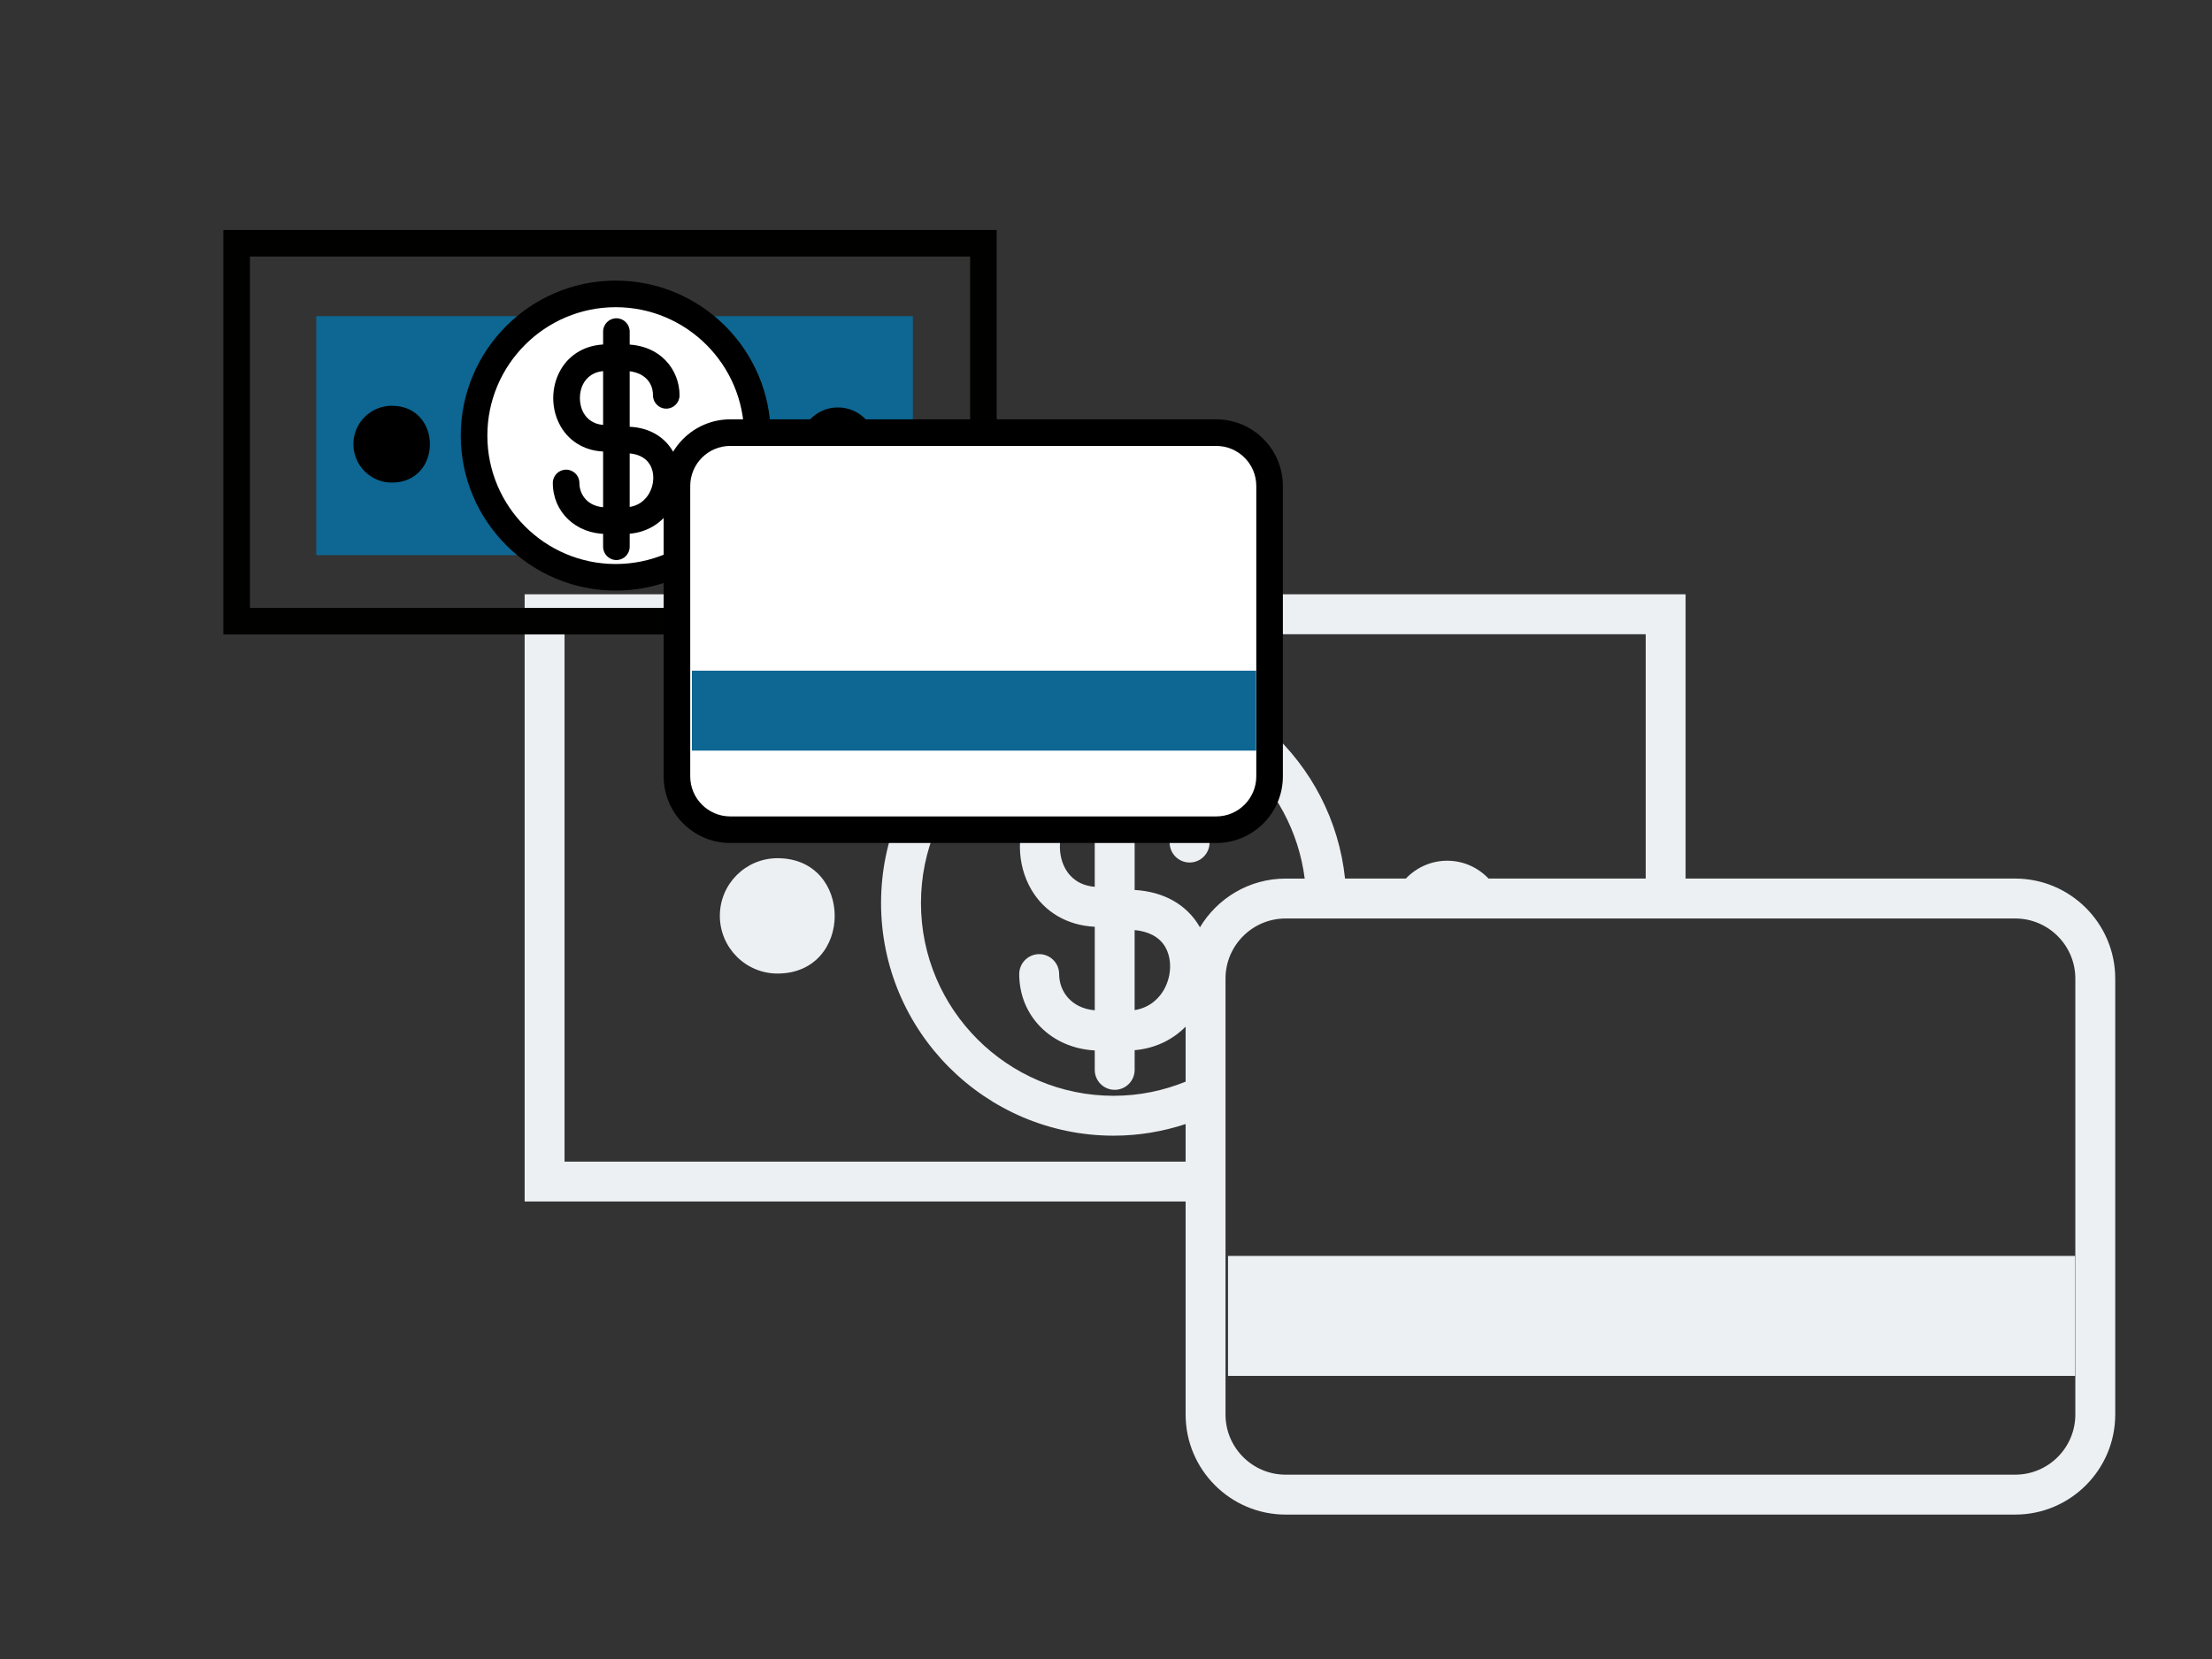 <?xml version="1.0" encoding="utf-8"?>
<!-- Generator: Adobe Illustrator 16.0.3, SVG Export Plug-In . SVG Version: 6.00 Build 0)  -->
<!DOCTYPE svg PUBLIC "-//W3C//DTD SVG 1.1//EN" "http://www.w3.org/Graphics/SVG/1.1/DTD/svg11.dtd">
<svg version="1.1" id="Слой_1" xmlns="http://www.w3.org/2000/svg" xmlns:xlink="http://www.w3.org/1999/xlink" x="0px" y="0px"
	 width="200px" height="150px" viewBox="0 0 200 150" enable-background="new 0 0 200 150" xml:space="preserve">
<rect x="0" y="0" width="200" height="150" fill="#333333" stroke="none"/>
<g>
	<path fill="#ECF0F2" d="M70.299,77.595c-2.873,0-5.213,2.329-5.213,5.208c0,2.882,2.34,5.221,5.213,5.221
		C77.2,88.023,77.191,77.595,70.299,77.595z"/>
	<path fill="#ECF0F2" d="M182.207,79.437h-29.803V53.733H47.437v54.902h59.762v19.262c0,4.987,4.059,9.046,9.046,9.046h65.963
		c4.985,0,9.043-4.059,9.043-9.046V88.479C191.25,83.494,187.192,79.437,182.207,79.437z M51.044,105.028V57.342h97.753v22.095
		H134.59c-0.944-0.989-2.263-1.614-3.736-1.614c-1.479,0-2.799,0.625-3.743,1.614h-5.498c-1.108-10.564-10.067-18.829-20.923-18.829
		c-11.595,0-21.028,9.439-21.028,21.039s9.434,21.036,21.028,21.036c2.275,0,4.458-0.375,6.509-1.052v3.397H51.044z M108.491,83.846
		c-0.017-0.026-0.026-0.056-0.042-0.083c-1.18-1.999-3.248-3.146-5.86-3.296v-7.545c1.943,0.238,3.166,1.459,3.166,3.259
		c0,0.995,0.808,1.803,1.804,1.803c0.997,0,1.805-0.808,1.805-1.803c0-3.267-2.327-6.564-6.774-6.885v-1.771
		c0-0.995-0.807-1.804-1.803-1.804c-0.997,0-1.804,0.809-1.804,1.804v1.769c-2.504,0.143-4.597,1.377-5.778,3.453
		c-1.337,2.351-1.317,5.373,0.053,7.703c1.194,2.033,3.268,3.227,5.726,3.343v7.554c-2.197-0.199-3.22-1.781-3.22-3.273
		c0-0.997-0.808-1.805-1.804-1.805c-0.997,0-1.805,0.808-1.805,1.805c0,3.799,2.905,6.692,6.828,6.902v1.756
		c0,0.997,0.807,1.805,1.804,1.805c0.996,0,1.803-0.808,1.803-1.805v-1.779c1.805-0.156,3.399-0.9,4.609-2.13v4.976
		c-2.012,0.817-4.206,1.278-6.509,1.278c-9.605,0-17.42-7.818-17.42-17.429c0-9.611,7.814-17.43,17.42-17.43
		c8.862,0,16.185,6.651,17.276,15.22h-1.722C112.952,79.437,110.073,81.211,108.491,83.846z M105.234,89.491
		c-0.352,0.617-1.139,1.599-2.646,1.839v-7.237c1.254,0.116,2.234,0.622,2.754,1.503C105.985,86.686,105.942,88.252,105.234,89.491z
		 M98.982,72.902v7.279c-1.451-0.122-2.223-0.894-2.615-1.561c-0.704-1.198-0.715-2.879-0.027-4.091
		C96.729,73.847,97.505,73.05,98.982,72.902z M187.643,127.897c0,2.999-2.44,5.437-5.436,5.437h-65.963
		c-2.998,0-5.438-2.438-5.438-5.437V88.479c0-2.997,2.439-5.434,5.438-5.434h65.963c2.995,0,5.436,2.437,5.436,5.434V127.897z"/>
	<rect x="111.032" y="113.556" fill="#ECF0F2" width="76.591" height="10.847"/>
</g>
<rect fill="none" width="199.998" height="150"/>
<g>
	<g id="XMLID_15_">
		<path fill="#010200" d="M90.117,57.364H20.195V20.793h69.922V57.364z M22.599,54.961h65.115V23.196H22.599V54.961z"/>
	</g>
	<g>
		<path fill="#0D6792" d="M28.597,50.19h53.941V28.588H28.597V50.19z"/>
	</g>
	<g>
		<path fill="#FFFFFF" d="M68.482,39.387c0,7.072-5.735,12.811-12.813,12.811c-7.074,0-12.807-5.738-12.807-12.811
			c0-7.074,5.732-12.813,12.807-12.813C62.747,26.574,68.482,32.313,68.482,39.387z"/>
		<path d="M55.669,53.399c-7.725,0-14.008-6.286-14.008-14.013c0-7.728,6.283-14.015,14.008-14.015
			c7.728,0,14.015,6.287,14.015,14.015C69.684,47.113,63.396,53.399,55.669,53.399z M55.669,27.775
			c-6.399,0-11.604,5.209-11.604,11.611c0,6.401,5.205,11.609,11.604,11.609c6.402,0,11.611-5.208,11.611-11.609
			C67.28,32.984,62.071,27.775,55.669,27.775z"/>
	</g>
	<g>
		<path fill="#FFFFFF" d="M51.186,43.666c0,1.788,1.357,3.41,3.648,3.41h1.627c4.703,0,5.448-7.371,0-7.293l-1.627-0.154
			c-4.776,0.045-4.839-7.266,0-7.289h1.627c2.441,0,3.783,1.585,3.783,3.405"/>
		<path d="M56.461,48.277h-1.627c-2.766,0-4.851-1.982-4.851-4.611c0-0.663,0.537-1.201,1.202-1.201
			c0.664,0,1.201,0.538,1.201,1.201c0,1.063,0.766,2.208,2.447,2.208h1.627c1.317,0,1.967-0.791,2.235-1.262
			c0.471-0.826,0.5-1.869,0.072-2.595c-0.408-0.691-1.227-1.069-2.29-1.033c-0.043,0.003-0.087-0.001-0.131-0.006l-1.568-0.148
			c-1.748-0.004-3.226-0.818-4.063-2.241c-0.912-1.552-0.925-3.565-0.035-5.132c0.834-1.465,2.346-2.311,4.146-2.319h1.633
			c3.272,0,4.984,2.318,4.984,4.607c0,0.663-0.537,1.202-1.201,1.202s-1.202-0.539-1.202-1.202c0-1.339-1.012-2.204-2.581-2.204
			h-1.627c-1.188,0.006-1.778,0.604-2.063,1.105c-0.458,0.806-0.45,1.926,0.019,2.725c0.284,0.483,0.861,1.056,2.002,1.056
			c0.014,0,0.029,0.001,0.043,0c0.038,0,0.076,0.002,0.113,0.006l1.564,0.147c1.939-0.035,3.478,0.776,4.326,2.216
			c0.866,1.468,0.844,3.433-0.055,5.008C59.886,47.375,58.31,48.277,56.461,48.277z"/>
	</g>
	<path d="M79.233,40.313c0,1.917-1.559,3.476-3.472,3.476c-1.922,0-3.476-1.559-3.476-3.476c0-1.92,1.554-3.475,3.476-3.475
		C77.675,36.839,79.233,38.394,79.233,40.313z"/>
	<path d="M35.425,43.634c-1.914,0-3.473-1.558-3.473-3.478c0-1.918,1.559-3.469,3.473-3.469
		C40.016,36.688,40.021,43.634,35.425,43.634z"/>
	<g>
		<line fill="#FFFFFF" x1="55.732" y1="29.979" x2="55.732" y2="49.435"/>
		<path d="M55.732,50.637c-0.664,0-1.201-0.539-1.201-1.202V29.979c0-0.664,0.537-1.202,1.201-1.202s1.202,0.538,1.202,1.202v19.455
			C56.935,50.098,56.396,50.637,55.732,50.637z"/>
	</g>
	<g>
		<defs>
			<path id="SVGID_3_" d="M109.969,39.116H91.954H66.03c-2.663,0-4.824,2.16-4.824,4.821v26.258c0,2.664,2.161,4.824,4.824,4.824
				h43.938c2.664,0,4.822-2.16,4.822-4.824v-3.964V43.938C114.791,41.276,112.633,39.116,109.969,39.116z"/>
		</defs>
		<defs>
			<path id="SVGID_4_" d="M109.969,76.221H66.03c-3.323,0-6.025-2.703-6.025-6.025V43.938c0-3.32,2.702-6.023,6.025-6.023h43.938
				c3.321,0,6.024,2.703,6.024,6.023v26.258C115.993,73.518,113.29,76.221,109.969,76.221z M66.03,40.318
				c-1.997,0-3.622,1.624-3.622,3.619v26.258c0,1.997,1.625,3.622,3.622,3.622h43.938c1.996,0,3.621-1.625,3.621-3.622V43.938
				c0-1.995-1.625-3.619-3.621-3.619H66.03z"/>
		</defs>
		<use xlink:href="#SVGID_3_"  overflow="visible" fill="#FFFFFF"/>
		<use xlink:href="#SVGID_4_"  overflow="visible"/>
		<clipPath id="SVGID_2_">
			<use xlink:href="#SVGID_3_"  overflow="visible"/>
		</clipPath>
		<clipPath id="SVGID_5_" clip-path="url(#SVGID_2_)">
			<use xlink:href="#SVGID_4_"  overflow="visible"/>
		</clipPath>
	</g>
	<rect x="62.559" y="60.641" fill="#0D6792" width="51.018" height="7.227"/>
</g>
</svg>
